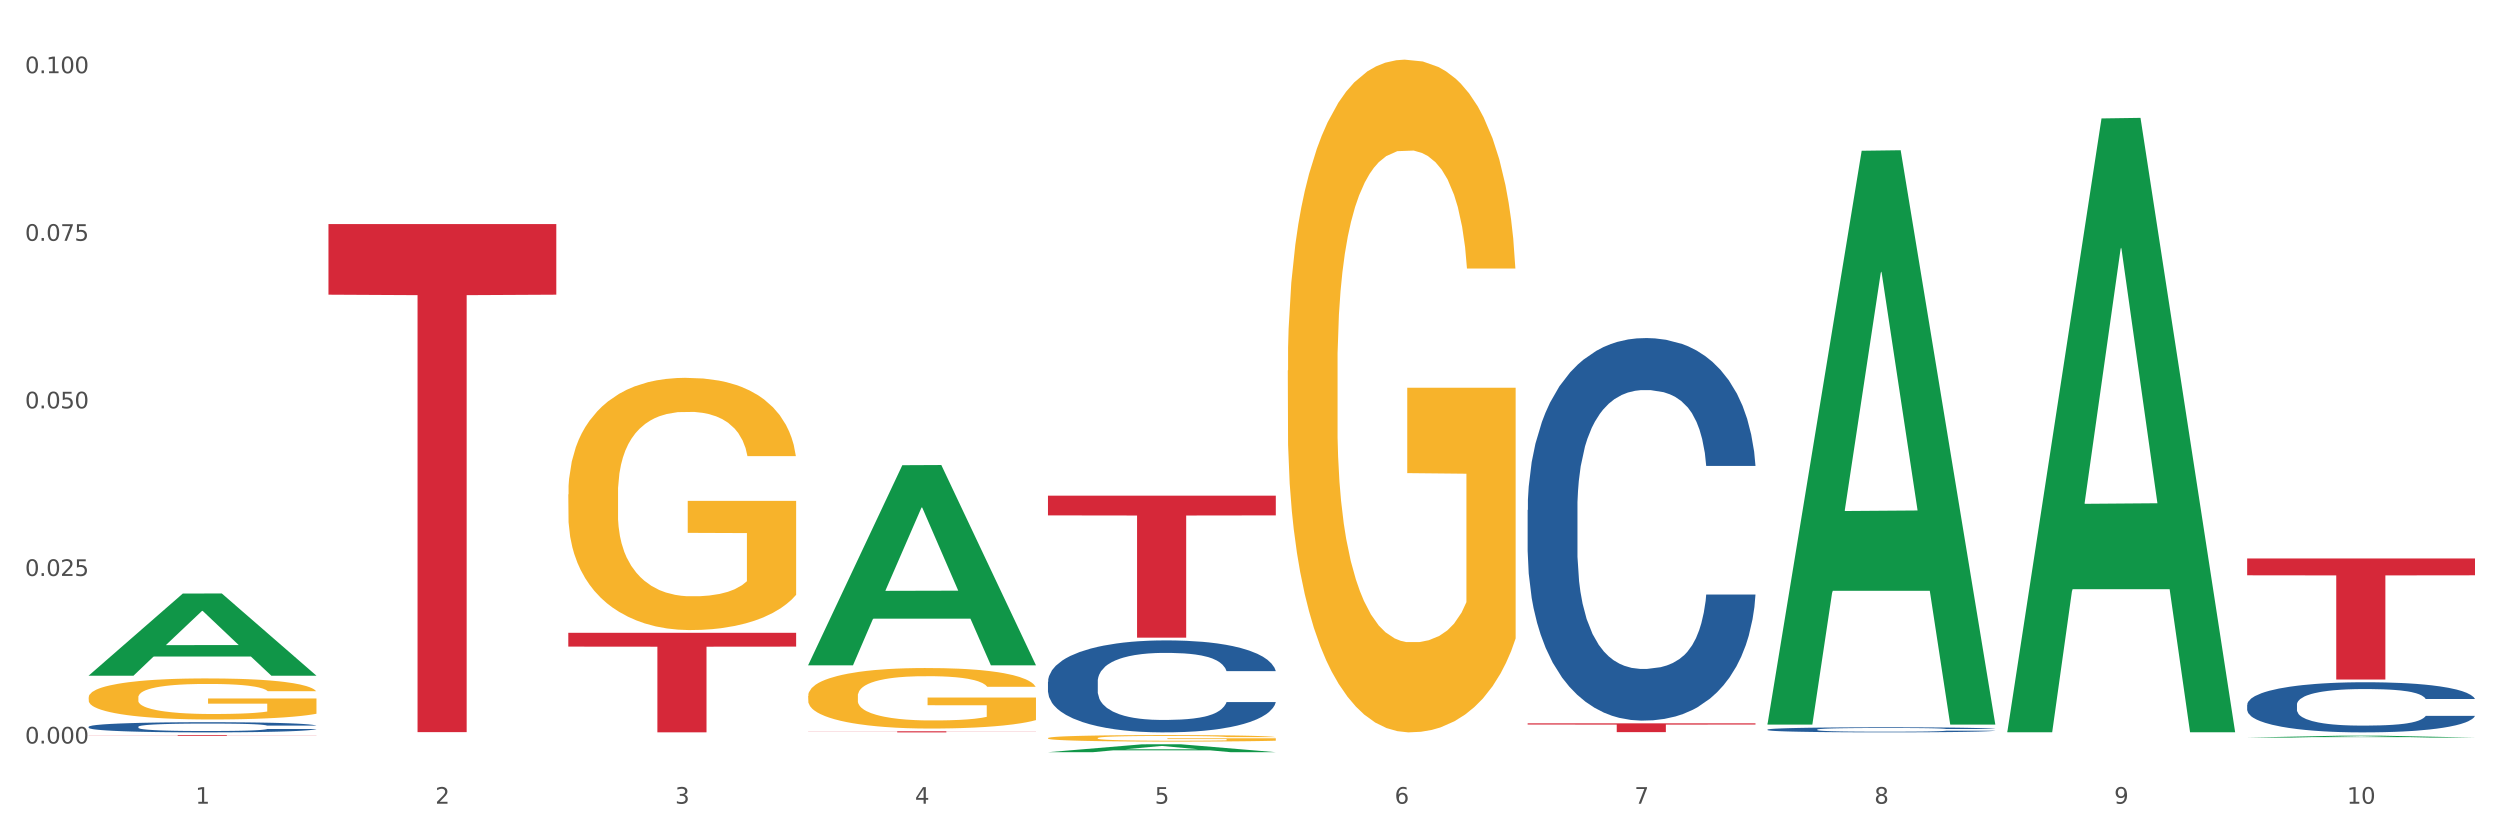 <?xml version="1.0" encoding="utf-8" standalone="no"?>
<!DOCTYPE svg PUBLIC "-//W3C//DTD SVG 1.1//EN"
  "http://www.w3.org/Graphics/SVG/1.1/DTD/svg11.dtd">
<svg xmlns:xlink="http://www.w3.org/1999/xlink" width="1080pt" height="360pt" viewBox="0 0 1080 360" xmlns="http://www.w3.org/2000/svg" version="1.1">
 <rect x="0" y="0" width="1080" height="360" fill="#333333" stroke="none"/>
 <defs>
  <style type="text/css">*{stroke-linejoin: round; stroke-linecap: butt}</style>
 </defs>
 <g id="figure_1">
  <g id="patch_1">
   <path d="M 0 360 
L 1080 360 
L 1080 0 
L 0 0 
z
" style="fill: #ffffff; stroke: #ffffff; stroke-linejoin: miter"/>
  </g>
  <g id="axes_1">
   <g id="matplotlib.axis_1">
    <g id="xtick_1">
     <g id="text_1">
      <!-- 1 -->
      <g style="fill: #4d4d4d" transform="translate(84.444 347.204) scale(0.096 -0.096)">
       <defs>
        <path id="DejaVuSans-31" d="M 794 531 
L 1825 531 
L 1825 4091 
L 703 3866 
L 703 4441 
L 1819 4666 
L 2450 4666 
L 2450 531 
L 3481 531 
L 3481 0 
L 794 0 
L 794 531 
z
" transform="scale(0.016)"/>
       </defs>
       <use xlink:href="#DejaVuSans-31"/>
      </g>
     </g>
    </g>
    <g id="xtick_2">
     <g id="text_2">
      <!-- 2 -->
      <g style="fill: #4d4d4d" transform="translate(188.053 347.204) scale(0.096 -0.096)">
       <defs>
        <path id="DejaVuSans-32" d="M 1228 531 
L 3431 531 
L 3431 0 
L 469 0 
L 469 531 
Q 828 903 1448 1529 
Q 2069 2156 2228 2338 
Q 2531 2678 2651 2914 
Q 2772 3150 2772 3378 
Q 2772 3750 2511 3984 
Q 2250 4219 1831 4219 
Q 1534 4219 1204 4116 
Q 875 4013 500 3803 
L 500 4441 
Q 881 4594 1212 4672 
Q 1544 4750 1819 4750 
Q 2544 4750 2975 4387 
Q 3406 4025 3406 3419 
Q 3406 3131 3298 2873 
Q 3191 2616 2906 2266 
Q 2828 2175 2409 1742 
Q 1991 1309 1228 531 
z
" transform="scale(0.016)"/>
       </defs>
       <use xlink:href="#DejaVuSans-32"/>
      </g>
     </g>
    </g>
    <g id="xtick_3">
     <g id="text_3">
      <!-- 3 -->
      <g style="fill: #4d4d4d" transform="translate(291.663 347.204) scale(0.096 -0.096)">
       <defs>
        <path id="DejaVuSans-33" d="M 2597 2516 
Q 3050 2419 3304 2112 
Q 3559 1806 3559 1356 
Q 3559 666 3084 287 
Q 2609 -91 1734 -91 
Q 1441 -91 1130 -33 
Q 819 25 488 141 
L 488 750 
Q 750 597 1062 519 
Q 1375 441 1716 441 
Q 2309 441 2620 675 
Q 2931 909 2931 1356 
Q 2931 1769 2642 2001 
Q 2353 2234 1838 2234 
L 1294 2234 
L 1294 2753 
L 1863 2753 
Q 2328 2753 2575 2939 
Q 2822 3125 2822 3475 
Q 2822 3834 2567 4026 
Q 2313 4219 1838 4219 
Q 1578 4219 1281 4162 
Q 984 4106 628 3988 
L 628 4550 
Q 988 4650 1302 4700 
Q 1616 4750 1894 4750 
Q 2613 4750 3031 4423 
Q 3450 4097 3450 3541 
Q 3450 3153 3228 2886 
Q 3006 2619 2597 2516 
z
" transform="scale(0.016)"/>
       </defs>
       <use xlink:href="#DejaVuSans-33"/>
      </g>
     </g>
    </g>
    <g id="xtick_4">
     <g id="text_4">
      <!-- 4 -->
      <g style="fill: #4d4d4d" transform="translate(395.273 347.204) scale(0.096 -0.096)">
       <defs>
        <path id="DejaVuSans-34" d="M 2419 4116 
L 825 1625 
L 2419 1625 
L 2419 4116 
z
M 2253 4666 
L 3047 4666 
L 3047 1625 
L 3713 1625 
L 3713 1100 
L 3047 1100 
L 3047 0 
L 2419 0 
L 2419 1100 
L 313 1100 
L 313 1709 
L 2253 4666 
z
" transform="scale(0.016)"/>
       </defs>
       <use xlink:href="#DejaVuSans-34"/>
      </g>
     </g>
    </g>
    <g id="xtick_5">
     <g id="text_5">
      <!-- 5 -->
      <g style="fill: #4d4d4d" transform="translate(498.883 347.204) scale(0.096 -0.096)">
       <defs>
        <path id="DejaVuSans-35" d="M 691 4666 
L 3169 4666 
L 3169 4134 
L 1269 4134 
L 1269 2991 
Q 1406 3038 1543 3061 
Q 1681 3084 1819 3084 
Q 2600 3084 3056 2656 
Q 3513 2228 3513 1497 
Q 3513 744 3044 326 
Q 2575 -91 1722 -91 
Q 1428 -91 1123 -41 
Q 819 9 494 109 
L 494 744 
Q 775 591 1075 516 
Q 1375 441 1709 441 
Q 2250 441 2565 725 
Q 2881 1009 2881 1497 
Q 2881 1984 2565 2268 
Q 2250 2553 1709 2553 
Q 1456 2553 1204 2497 
Q 953 2441 691 2322 
L 691 4666 
z
" transform="scale(0.016)"/>
       </defs>
       <use xlink:href="#DejaVuSans-35"/>
      </g>
     </g>
    </g>
    <g id="xtick_6">
     <g id="text_6">
      <!-- 6 -->
      <g style="fill: #4d4d4d" transform="translate(602.492 347.204) scale(0.096 -0.096)">
       <defs>
        <path id="DejaVuSans-36" d="M 2113 2584 
Q 1688 2584 1439 2293 
Q 1191 2003 1191 1497 
Q 1191 994 1439 701 
Q 1688 409 2113 409 
Q 2538 409 2786 701 
Q 3034 994 3034 1497 
Q 3034 2003 2786 2293 
Q 2538 2584 2113 2584 
z
M 3366 4563 
L 3366 3988 
Q 3128 4100 2886 4159 
Q 2644 4219 2406 4219 
Q 1781 4219 1451 3797 
Q 1122 3375 1075 2522 
Q 1259 2794 1537 2939 
Q 1816 3084 2150 3084 
Q 2853 3084 3261 2657 
Q 3669 2231 3669 1497 
Q 3669 778 3244 343 
Q 2819 -91 2113 -91 
Q 1303 -91 875 529 
Q 447 1150 447 2328 
Q 447 3434 972 4092 
Q 1497 4750 2381 4750 
Q 2619 4750 2861 4703 
Q 3103 4656 3366 4563 
z
" transform="scale(0.016)"/>
       </defs>
       <use xlink:href="#DejaVuSans-36"/>
      </g>
     </g>
    </g>
    <g id="xtick_7">
     <g id="text_7">
      <!-- 7 -->
      <g style="fill: #4d4d4d" transform="translate(706.102 347.204) scale(0.096 -0.096)">
       <defs>
        <path id="DejaVuSans-37" d="M 525 4666 
L 3525 4666 
L 3525 4397 
L 1831 0 
L 1172 0 
L 2766 4134 
L 525 4134 
L 525 4666 
z
" transform="scale(0.016)"/>
       </defs>
       <use xlink:href="#DejaVuSans-37"/>
      </g>
     </g>
    </g>
    <g id="xtick_8">
     <g id="text_8">
      <!-- 8 -->
      <g style="fill: #4d4d4d" transform="translate(809.712 347.204) scale(0.096 -0.096)">
       <defs>
        <path id="DejaVuSans-38" d="M 2034 2216 
Q 1584 2216 1326 1975 
Q 1069 1734 1069 1313 
Q 1069 891 1326 650 
Q 1584 409 2034 409 
Q 2484 409 2743 651 
Q 3003 894 3003 1313 
Q 3003 1734 2745 1975 
Q 2488 2216 2034 2216 
z
M 1403 2484 
Q 997 2584 770 2862 
Q 544 3141 544 3541 
Q 544 4100 942 4425 
Q 1341 4750 2034 4750 
Q 2731 4750 3128 4425 
Q 3525 4100 3525 3541 
Q 3525 3141 3298 2862 
Q 3072 2584 2669 2484 
Q 3125 2378 3379 2068 
Q 3634 1759 3634 1313 
Q 3634 634 3220 271 
Q 2806 -91 2034 -91 
Q 1263 -91 848 271 
Q 434 634 434 1313 
Q 434 1759 690 2068 
Q 947 2378 1403 2484 
z
M 1172 3481 
Q 1172 3119 1398 2916 
Q 1625 2713 2034 2713 
Q 2441 2713 2670 2916 
Q 2900 3119 2900 3481 
Q 2900 3844 2670 4047 
Q 2441 4250 2034 4250 
Q 1625 4250 1398 4047 
Q 1172 3844 1172 3481 
z
" transform="scale(0.016)"/>
       </defs>
       <use xlink:href="#DejaVuSans-38"/>
      </g>
     </g>
    </g>
    <g id="xtick_9">
     <g id="text_9">
      <!-- 9 -->
      <g style="fill: #4d4d4d" transform="translate(913.322 347.204) scale(0.096 -0.096)">
       <defs>
        <path id="DejaVuSans-39" d="M 703 97 
L 703 672 
Q 941 559 1184 500 
Q 1428 441 1663 441 
Q 2288 441 2617 861 
Q 2947 1281 2994 2138 
Q 2813 1869 2534 1725 
Q 2256 1581 1919 1581 
Q 1219 1581 811 2004 
Q 403 2428 403 3163 
Q 403 3881 828 4315 
Q 1253 4750 1959 4750 
Q 2769 4750 3195 4129 
Q 3622 3509 3622 2328 
Q 3622 1225 3098 567 
Q 2575 -91 1691 -91 
Q 1453 -91 1209 -44 
Q 966 3 703 97 
z
M 1959 2075 
Q 2384 2075 2632 2365 
Q 2881 2656 2881 3163 
Q 2881 3666 2632 3958 
Q 2384 4250 1959 4250 
Q 1534 4250 1286 3958 
Q 1038 3666 1038 3163 
Q 1038 2656 1286 2365 
Q 1534 2075 1959 2075 
z
" transform="scale(0.016)"/>
       </defs>
       <use xlink:href="#DejaVuSans-39"/>
      </g>
     </g>
    </g>
    <g id="xtick_10">
     <g id="text_10">
      <!-- 10 -->
      <g style="fill: #4d4d4d" transform="translate(1013.877 347.204) scale(0.096 -0.096)">
       <defs>
        <path id="DejaVuSans-30" d="M 2034 4250 
Q 1547 4250 1301 3770 
Q 1056 3291 1056 2328 
Q 1056 1369 1301 889 
Q 1547 409 2034 409 
Q 2525 409 2770 889 
Q 3016 1369 3016 2328 
Q 3016 3291 2770 3770 
Q 2525 4250 2034 4250 
z
M 2034 4750 
Q 2819 4750 3233 4129 
Q 3647 3509 3647 2328 
Q 3647 1150 3233 529 
Q 2819 -91 2034 -91 
Q 1250 -91 836 529 
Q 422 1150 422 2328 
Q 422 3509 836 4129 
Q 1250 4750 2034 4750 
z
" transform="scale(0.016)"/>
       </defs>
       <use xlink:href="#DejaVuSans-31"/>
       <use xlink:href="#DejaVuSans-30" transform="translate(63.623 0)"/>
      </g>
     </g>
    </g>
    <g id="xtick_11"/>
    <g id="xtick_12"/>
    <g id="xtick_13"/>
    <g id="xtick_14"/>
    <g id="xtick_15"/>
    <g id="xtick_16"/>
    <g id="xtick_17"/>
    <g id="xtick_18"/>
    <g id="xtick_19"/>
   </g>
   <g id="matplotlib.axis_2">
    <g id="ytick_1">
     <g id="text_11">
      <!-- 0.000 -->
      <g style="fill: #4d4d4d" transform="translate(10.8 321.206) scale(0.096 -0.096)">
       <defs>
        <path id="DejaVuSans-2e" d="M 684 794 
L 1344 794 
L 1344 0 
L 684 0 
L 684 794 
z
" transform="scale(0.016)"/>
       </defs>
       <use xlink:href="#DejaVuSans-30"/>
       <use xlink:href="#DejaVuSans-2e" transform="translate(63.623 0)"/>
       <use xlink:href="#DejaVuSans-30" transform="translate(95.41 0)"/>
       <use xlink:href="#DejaVuSans-30" transform="translate(159.033 0)"/>
       <use xlink:href="#DejaVuSans-30" transform="translate(222.656 0)"/>
      </g>
     </g>
    </g>
    <g id="ytick_2">
     <g id="text_12">
      <!-- 0.025 -->
      <g style="fill: #4d4d4d" transform="translate(10.8 248.812) scale(0.096 -0.096)">
       <use xlink:href="#DejaVuSans-30"/>
       <use xlink:href="#DejaVuSans-2e" transform="translate(63.623 0)"/>
       <use xlink:href="#DejaVuSans-30" transform="translate(95.41 0)"/>
       <use xlink:href="#DejaVuSans-32" transform="translate(159.033 0)"/>
       <use xlink:href="#DejaVuSans-35" transform="translate(222.656 0)"/>
      </g>
     </g>
    </g>
    <g id="ytick_3">
     <g id="text_13">
      <!-- 0.050 -->
      <g style="fill: #4d4d4d" transform="translate(10.8 176.419) scale(0.096 -0.096)">
       <use xlink:href="#DejaVuSans-30"/>
       <use xlink:href="#DejaVuSans-2e" transform="translate(63.623 0)"/>
       <use xlink:href="#DejaVuSans-30" transform="translate(95.41 0)"/>
       <use xlink:href="#DejaVuSans-35" transform="translate(159.033 0)"/>
       <use xlink:href="#DejaVuSans-30" transform="translate(222.656 0)"/>
      </g>
     </g>
    </g>
    <g id="ytick_4">
     <g id="text_14">
      <!-- 0.075 -->
      <g style="fill: #4d4d4d" transform="translate(10.8 104.026) scale(0.096 -0.096)">
       <use xlink:href="#DejaVuSans-30"/>
       <use xlink:href="#DejaVuSans-2e" transform="translate(63.623 0)"/>
       <use xlink:href="#DejaVuSans-30" transform="translate(95.41 0)"/>
       <use xlink:href="#DejaVuSans-37" transform="translate(159.033 0)"/>
       <use xlink:href="#DejaVuSans-35" transform="translate(222.656 0)"/>
      </g>
     </g>
    </g>
    <g id="ytick_5">
     <g id="text_15">
      <!-- 0.100 -->
      <g style="fill: #4d4d4d" transform="translate(10.8 31.632) scale(0.096 -0.096)">
       <use xlink:href="#DejaVuSans-30"/>
       <use xlink:href="#DejaVuSans-2e" transform="translate(63.623 0)"/>
       <use xlink:href="#DejaVuSans-31" transform="translate(95.41 0)"/>
       <use xlink:href="#DejaVuSans-30" transform="translate(159.033 0)"/>
       <use xlink:href="#DejaVuSans-30" transform="translate(222.656 0)"/>
      </g>
     </g>
    </g>
    <g id="ytick_6"/>
    <g id="ytick_7"/>
    <g id="ytick_8"/>
    <g id="ytick_9"/>
   </g>
   <g id="PolyCollection_1">
    <path d="M 38.283 291.842 
L 38.384 291.808 
L 78.974 256.41 
L 95.818 256.376 
L 136.712 291.908 
L 117.229 291.908 
L 108.401 283.634 
L 66.493 283.634 
L 66.188 283.768 
L 57.664 291.908 
L 38.283 291.908 
L 38.283 291.842 
L 71.769 278.696 
L 103.125 278.663 
L 87.599 263.95 
L 87.396 263.883 
L 87.193 263.983 
L 71.668 278.663 
L 71.769 278.696 
L 38.283 291.842 
z
" clip-path="url(#pede697aa1a)" style="fill: #109648"/>
    <path d="M 970.771 241.258 
L 1069.2 241.258 
L 1069.2 248.526 
L 1030.481 248.575 
L 1030.481 293.56 
L 1009.256 293.56 
L 1009.256 248.575 
L 970.771 248.526 
L 970.771 241.307 
L 970.771 241.258 
z
" clip-path="url(#pede697aa1a)" style="fill: #d62839"/>
    <path d="M 659.941 312.484 
L 758.371 312.484 
L 758.371 313.011 
L 719.652 313.015 
L 719.652 316.277 
L 698.427 316.277 
L 698.427 313.015 
L 659.941 313.011 
L 659.941 312.488 
L 659.941 312.484 
z
" clip-path="url(#pede697aa1a)" style="fill: #d62839"/>
    <path d="M 452.722 214.118 
L 551.151 214.118 
L 551.151 222.646 
L 512.433 222.703 
L 512.433 275.48 
L 491.207 275.48 
L 491.207 222.703 
L 452.722 222.646 
L 452.722 214.176 
L 452.722 214.118 
z
" clip-path="url(#pede697aa1a)" style="fill: #d62839"/>
    <path d="M 349.112 315.902 
L 447.542 315.902 
L 447.542 315.97 
L 408.823 315.971 
L 408.823 316.391 
L 387.598 316.391 
L 387.598 315.971 
L 349.112 315.97 
L 349.112 315.903 
L 349.112 315.902 
z
" clip-path="url(#pede697aa1a)" style="fill: #d62839"/>
    <path d="M 245.502 273.362 
L 343.932 273.362 
L 343.932 279.338 
L 305.213 279.378 
L 305.213 316.365 
L 283.988 316.365 
L 283.988 279.378 
L 245.502 279.338 
L 245.502 273.402 
L 245.502 273.362 
z
" clip-path="url(#pede697aa1a)" style="fill: #d62839"/>
    <path d="M 38.283 313.966 
L 38.399 313.962 
L 38.399 313.849 
L 38.748 313.696 
L 40.028 313.415 
L 41.657 313.202 
L 44.449 312.952 
L 45.962 312.848 
L 47.94 312.731 
L 52.012 312.542 
L 56.666 312.381 
L 59.923 312.293 
L 62.367 312.236 
L 67.835 312.136 
L 70.976 312.092 
L 74.234 312.055 
L 77.026 312.031 
L 81.68 312.003 
L 85.403 311.991 
L 89.708 311.987 
L 93.315 311.991 
L 98.085 312.007 
L 105.066 312.055 
L 107.742 312.084 
L 111.349 312.132 
L 115.072 312.196 
L 118.097 312.26 
L 121.587 312.353 
L 125.194 312.474 
L 128.684 312.627 
L 131.128 312.767 
L 133.106 312.916 
L 134.851 313.097 
L 136.131 313.294 
L 136.712 313.459 
L 115.421 313.459 
L 114.839 313.31 
L 113.676 313.149 
L 112.512 313.041 
L 111.232 312.952 
L 109.254 312.852 
L 107.509 312.787 
L 104.601 312.711 
L 101.925 312.663 
L 99.714 312.635 
L 97.038 312.61 
L 91.337 312.586 
L 87.265 312.586 
L 84.705 312.594 
L 81.564 312.614 
L 78.888 312.643 
L 75.747 312.691 
L 73.303 312.743 
L 70.86 312.812 
L 69.464 312.86 
L 67.37 312.948 
L 65.974 313.021 
L 64.112 313.145 
L 63.065 313.234 
L 61.203 313.463 
L 60.389 313.632 
L 60.04 313.749 
L 59.807 313.877 
L 59.807 314.505 
L 60.505 314.786 
L 61.087 314.907 
L 62.018 315.044 
L 63.763 315.221 
L 66.323 315.394 
L 68.999 315.518 
L 71.209 315.595 
L 73.303 315.651 
L 75.398 315.695 
L 77.957 315.736 
L 80.051 315.76 
L 83.193 315.784 
L 86.916 315.796 
L 89.825 315.796 
L 95.758 315.776 
L 98.434 315.756 
L 100.994 315.728 
L 103.786 315.683 
L 105.997 315.635 
L 107.277 315.599 
L 109.371 315.522 
L 111 315.442 
L 112.396 315.35 
L 113.327 315.269 
L 114.374 315.148 
L 115.188 315.012 
L 115.421 314.939 
L 136.712 314.939 
L 136.247 315.084 
L 135.432 315.225 
L 133.804 315.414 
L 132.524 315.522 
L 130.546 315.655 
L 128.452 315.768 
L 125.543 315.893 
L 122.867 315.985 
L 120.075 316.065 
L 117.05 316.138 
L 111.581 316.238 
L 109.603 316.267 
L 105.415 316.315 
L 102.157 316.343 
L 97.387 316.371 
L 92.501 316.387 
L 87.381 316.391 
L 82.844 316.383 
L 77.841 316.359 
L 74.7 316.335 
L 71.209 316.299 
L 67.137 316.242 
L 63.298 316.174 
L 59.691 316.094 
L 56.317 316.001 
L 53.175 315.897 
L 49.103 315.724 
L 46.078 315.555 
L 43.868 315.398 
L 42.355 315.265 
L 40.843 315.096 
L 40.028 314.979 
L 38.748 314.698 
L 38.283 314.437 
L 38.283 313.966 
z
" clip-path="url(#pede697aa1a)" style="fill: #255c99"/>
    <path d="M 452.722 294.505 
L 452.838 294.468 
L 452.838 293.452 
L 453.187 292.073 
L 454.467 289.532 
L 456.096 287.609 
L 458.888 285.358 
L 460.401 284.414 
L 462.379 283.362 
L 466.451 281.656 
L 471.105 280.204 
L 474.362 279.406 
L 476.806 278.897 
L 482.274 277.99 
L 485.415 277.591 
L 488.673 277.264 
L 491.465 277.046 
L 496.119 276.792 
L 499.842 276.683 
L 504.147 276.647 
L 507.754 276.683 
L 512.524 276.829 
L 519.505 277.264 
L 522.181 277.518 
L 525.788 277.954 
L 529.511 278.535 
L 532.536 279.115 
L 536.026 279.95 
L 539.633 281.039 
L 543.123 282.418 
L 545.567 283.689 
L 547.545 285.032 
L 549.29 286.665 
L 550.57 288.443 
L 551.151 289.931 
L 529.86 289.931 
L 529.278 288.589 
L 528.115 287.137 
L 526.951 286.157 
L 525.671 285.358 
L 523.693 284.451 
L 521.948 283.87 
L 519.04 283.18 
L 516.364 282.745 
L 514.153 282.491 
L 511.477 282.273 
L 505.776 282.055 
L 501.704 282.055 
L 499.144 282.128 
L 496.003 282.309 
L 493.327 282.563 
L 490.186 282.999 
L 487.742 283.471 
L 485.299 284.088 
L 483.903 284.523 
L 481.809 285.322 
L 480.412 285.975 
L 478.551 287.1 
L 477.504 287.899 
L 475.642 289.968 
L 474.828 291.492 
L 474.479 292.545 
L 474.246 293.706 
L 474.246 299.368 
L 474.944 301.909 
L 475.526 302.998 
L 476.457 304.232 
L 478.202 305.829 
L 480.762 307.39 
L 483.438 308.515 
L 485.648 309.205 
L 487.742 309.713 
L 489.837 310.112 
L 492.396 310.475 
L 494.49 310.693 
L 497.632 310.911 
L 501.355 311.019 
L 504.264 311.019 
L 510.197 310.838 
L 512.873 310.657 
L 515.433 310.402 
L 518.225 310.003 
L 520.436 309.568 
L 521.716 309.241 
L 523.81 308.551 
L 525.439 307.825 
L 526.835 306.991 
L 527.766 306.265 
L 528.813 305.176 
L 529.627 303.942 
L 529.86 303.288 
L 551.151 303.288 
L 550.686 304.595 
L 549.871 305.865 
L 548.243 307.571 
L 546.963 308.551 
L 544.985 309.749 
L 542.891 310.765 
L 539.982 311.891 
L 537.306 312.725 
L 534.514 313.451 
L 531.489 314.105 
L 526.02 315.012 
L 524.042 315.266 
L 519.854 315.702 
L 516.596 315.956 
L 511.826 316.21 
L 506.94 316.355 
L 501.82 316.391 
L 497.283 316.319 
L 492.28 316.101 
L 489.138 315.883 
L 485.648 315.556 
L 481.576 315.048 
L 477.737 314.431 
L 474.13 313.705 
L 470.756 312.871 
L 467.614 311.927 
L 463.542 310.366 
L 460.517 308.842 
L 458.307 307.426 
L 456.794 306.228 
L 455.282 304.704 
L 454.467 303.651 
L 453.187 301.111 
L 452.722 298.751 
L 452.722 294.505 
z
" clip-path="url(#pede697aa1a)" style="fill: #255c99"/>
    <path d="M 659.941 220.298 
L 660.058 220.147 
L 660.058 215.921 
L 660.407 210.185 
L 661.687 199.619 
L 663.316 191.619 
L 666.108 182.26 
L 667.62 178.336 
L 669.598 173.958 
L 673.67 166.864 
L 678.324 160.826 
L 681.582 157.505 
L 684.025 155.392 
L 689.494 151.619 
L 692.635 149.958 
L 695.893 148.6 
L 698.685 147.694 
L 703.339 146.638 
L 707.062 146.185 
L 711.367 146.034 
L 714.973 146.185 
L 719.744 146.788 
L 726.724 148.6 
L 729.4 149.656 
L 733.007 151.468 
L 736.73 153.883 
L 739.755 156.298 
L 743.246 159.77 
L 746.852 164.298 
L 750.343 170.034 
L 752.786 175.317 
L 754.764 180.902 
L 756.509 187.694 
L 757.789 195.09 
L 758.371 201.279 
L 737.079 201.279 
L 736.498 195.694 
L 735.334 189.656 
L 734.171 185.581 
L 732.891 182.26 
L 730.913 178.487 
L 729.168 176.072 
L 726.259 173.204 
L 723.583 171.392 
L 721.373 170.336 
L 718.697 169.43 
L 712.996 168.524 
L 708.923 168.524 
L 706.364 168.826 
L 703.222 169.581 
L 700.546 170.638 
L 697.405 172.449 
L 694.962 174.411 
L 692.519 176.977 
L 691.122 178.789 
L 689.028 182.109 
L 687.632 184.826 
L 685.77 189.506 
L 684.723 192.826 
L 682.862 201.43 
L 682.047 207.77 
L 681.698 212.147 
L 681.466 216.977 
L 681.466 240.524 
L 682.164 251.091 
L 682.745 255.619 
L 683.676 260.751 
L 685.421 267.392 
L 687.981 273.883 
L 690.657 278.562 
L 692.868 281.43 
L 694.962 283.543 
L 697.056 285.204 
L 699.616 286.713 
L 701.71 287.619 
L 704.851 288.525 
L 708.574 288.977 
L 711.483 288.977 
L 717.417 288.223 
L 720.093 287.468 
L 722.652 286.411 
L 725.445 284.751 
L 727.655 282.94 
L 728.935 281.581 
L 731.029 278.713 
L 732.658 275.694 
L 734.054 272.223 
L 734.985 269.204 
L 736.032 264.675 
L 736.847 259.543 
L 737.079 256.826 
L 758.371 256.826 
L 757.905 262.26 
L 757.091 267.543 
L 755.462 274.638 
L 754.182 278.713 
L 752.204 283.694 
L 750.11 287.921 
L 747.201 292.6 
L 744.526 296.072 
L 741.733 299.091 
L 738.708 301.808 
L 733.24 305.581 
L 731.262 306.638 
L 727.074 308.449 
L 723.816 309.506 
L 719.046 310.562 
L 714.159 311.166 
L 709.04 311.317 
L 704.502 311.015 
L 699.499 310.109 
L 696.358 309.204 
L 692.868 307.845 
L 688.795 305.732 
L 684.956 303.166 
L 681.349 300.147 
L 677.975 296.676 
L 674.834 292.751 
L 670.762 286.26 
L 667.737 279.921 
L 665.526 274.034 
L 664.014 269.053 
L 662.501 262.713 
L 661.687 258.336 
L 660.407 247.77 
L 659.941 237.958 
L 659.941 220.298 
z
" clip-path="url(#pede697aa1a)" style="fill: #255c99"/>
    <path d="M 763.551 315.172 
L 763.668 315.17 
L 763.668 315.114 
L 764.017 315.038 
L 765.296 314.897 
L 766.925 314.791 
L 769.718 314.667 
L 771.23 314.615 
L 773.208 314.557 
L 777.28 314.463 
L 781.934 314.382 
L 785.192 314.338 
L 787.635 314.31 
L 793.103 314.26 
L 796.245 314.238 
L 799.502 314.22 
L 802.295 314.208 
L 806.949 314.194 
L 810.672 314.188 
L 814.976 314.186 
L 818.583 314.188 
L 823.353 314.196 
L 830.334 314.22 
L 833.01 314.234 
L 836.617 314.258 
L 840.34 314.29 
L 843.365 314.322 
L 846.855 314.368 
L 850.462 314.429 
L 853.953 314.505 
L 856.396 314.575 
L 858.374 314.649 
L 860.119 314.739 
L 861.399 314.837 
L 861.981 314.92 
L 840.689 314.92 
L 840.107 314.845 
L 838.944 314.765 
L 837.78 314.711 
L 836.501 314.667 
L 834.523 314.617 
L 832.777 314.585 
L 829.869 314.547 
L 827.193 314.523 
L 824.982 314.509 
L 822.306 314.497 
L 816.605 314.485 
L 812.533 314.485 
L 809.974 314.489 
L 806.832 314.499 
L 804.156 314.513 
L 801.015 314.537 
L 798.572 314.563 
L 796.128 314.597 
L 794.732 314.621 
L 792.638 314.665 
L 791.242 314.701 
L 789.38 314.763 
L 788.333 314.807 
L 786.472 314.922 
L 785.657 315.006 
L 785.308 315.064 
L 785.075 315.128 
L 785.075 315.441 
L 785.773 315.581 
L 786.355 315.641 
L 787.286 315.709 
L 789.031 315.797 
L 791.591 315.884 
L 794.267 315.946 
L 796.477 315.984 
L 798.572 316.012 
L 800.666 316.034 
L 803.225 316.054 
L 805.32 316.066 
L 808.461 316.078 
L 812.184 316.084 
L 815.093 316.084 
L 821.026 316.074 
L 823.702 316.064 
L 826.262 316.05 
L 829.054 316.028 
L 831.265 316.004 
L 832.545 315.986 
L 834.639 315.948 
L 836.268 315.908 
L 837.664 315.861 
L 838.595 315.821 
L 839.642 315.761 
L 840.456 315.693 
L 840.689 315.657 
L 861.981 315.657 
L 861.515 315.729 
L 860.701 315.799 
L 859.072 315.894 
L 857.792 315.948 
L 855.814 316.014 
L 853.72 316.07 
L 850.811 316.132 
L 848.135 316.178 
L 845.343 316.218 
L 842.318 316.254 
L 836.85 316.304 
L 834.872 316.318 
L 830.683 316.342 
L 827.426 316.356 
L 822.655 316.371 
L 817.769 316.379 
L 812.65 316.381 
L 808.112 316.377 
L 803.109 316.364 
L 799.968 316.352 
L 796.477 316.334 
L 792.405 316.306 
L 788.566 316.272 
L 784.959 316.232 
L 781.585 316.186 
L 778.444 316.134 
L 774.371 316.048 
L 771.346 315.964 
L 769.136 315.886 
L 767.623 315.819 
L 766.111 315.735 
L 765.296 315.677 
L 764.017 315.537 
L 763.551 315.407 
L 763.551 315.172 
z
" clip-path="url(#pede697aa1a)" style="fill: #255c99"/>
    <path d="M 970.771 304.461 
L 970.887 304.441 
L 970.887 303.887 
L 971.236 303.136 
L 972.516 301.751 
L 974.145 300.702 
L 976.937 299.475 
L 978.45 298.961 
L 980.428 298.387 
L 984.5 297.457 
L 989.154 296.666 
L 992.411 296.231 
L 994.854 295.954 
L 1000.323 295.459 
L 1003.464 295.242 
L 1006.722 295.064 
L 1009.514 294.945 
L 1014.168 294.806 
L 1017.891 294.747 
L 1022.196 294.727 
L 1025.803 294.747 
L 1030.573 294.826 
L 1037.554 295.064 
L 1040.23 295.202 
L 1043.836 295.439 
L 1047.56 295.756 
L 1050.585 296.073 
L 1054.075 296.528 
L 1057.682 297.121 
L 1061.172 297.873 
L 1063.615 298.565 
L 1065.593 299.297 
L 1067.338 300.188 
L 1068.618 301.157 
L 1069.2 301.968 
L 1047.909 301.968 
L 1047.327 301.236 
L 1046.163 300.445 
L 1045 299.911 
L 1043.72 299.475 
L 1041.742 298.981 
L 1039.997 298.664 
L 1037.088 298.288 
L 1034.412 298.051 
L 1032.202 297.912 
L 1029.526 297.794 
L 1023.825 297.675 
L 1019.753 297.675 
L 1017.193 297.715 
L 1014.052 297.814 
L 1011.376 297.952 
L 1008.234 298.189 
L 1005.791 298.447 
L 1003.348 298.783 
L 1001.952 299.02 
L 999.857 299.456 
L 998.461 299.812 
L 996.6 300.425 
L 995.553 300.86 
L 993.691 301.988 
L 992.877 302.819 
L 992.528 303.393 
L 992.295 304.026 
L 992.295 307.112 
L 992.993 308.497 
L 993.575 309.091 
L 994.505 309.763 
L 996.251 310.634 
L 998.81 311.485 
L 1001.486 312.098 
L 1003.697 312.474 
L 1005.791 312.751 
L 1007.885 312.969 
L 1010.445 313.166 
L 1012.539 313.285 
L 1015.681 313.404 
L 1019.404 313.463 
L 1022.312 313.463 
L 1028.246 313.364 
L 1030.922 313.265 
L 1033.482 313.127 
L 1036.274 312.909 
L 1038.484 312.672 
L 1039.764 312.494 
L 1041.859 312.118 
L 1043.487 311.722 
L 1044.884 311.267 
L 1045.814 310.871 
L 1046.861 310.278 
L 1047.676 309.605 
L 1047.909 309.249 
L 1069.2 309.249 
L 1068.735 309.961 
L 1067.92 310.654 
L 1066.291 311.584 
L 1065.012 312.118 
L 1063.034 312.771 
L 1060.939 313.325 
L 1058.031 313.938 
L 1055.355 314.393 
L 1052.562 314.789 
L 1049.537 315.145 
L 1044.069 315.639 
L 1042.091 315.778 
L 1037.903 316.015 
L 1034.645 316.154 
L 1029.875 316.292 
L 1024.988 316.372 
L 1019.869 316.391 
L 1015.332 316.352 
L 1010.329 316.233 
L 1007.187 316.114 
L 1003.697 315.936 
L 999.625 315.659 
L 995.785 315.323 
L 992.179 314.927 
L 988.804 314.472 
L 985.663 313.958 
L 981.591 313.107 
L 978.566 312.276 
L 976.355 311.504 
L 974.843 310.852 
L 973.33 310.021 
L 972.516 309.447 
L 971.236 308.062 
L 970.771 306.776 
L 970.771 304.461 
z
" clip-path="url(#pede697aa1a)" style="fill: #255c99"/>
    <path d="M 141.893 96.801 
L 240.322 96.801 
L 240.322 127.303 
L 201.603 127.509 
L 201.603 316.291 
L 180.378 316.291 
L 180.378 127.509 
L 141.893 127.303 
L 141.893 97.007 
L 141.893 96.801 
z
" clip-path="url(#pede697aa1a)" style="fill: #d62839"/>
    <path d="M 38.283 317.558 
L 136.712 317.558 
L 136.712 317.606 
L 97.994 317.606 
L 97.994 317.901 
L 76.768 317.901 
L 76.768 317.606 
L 38.283 317.606 
L 38.283 317.559 
L 38.283 317.558 
z
" clip-path="url(#pede697aa1a)" style="fill: #d62839"/>
    <path d="M 38.283 301.275 
L 38.399 301.259 
L 38.399 300.676 
L 38.632 300.173 
L 39.794 298.958 
L 41.537 297.953 
L 42.815 297.418 
L 44.093 296.981 
L 45.604 296.543 
L 47.464 296.09 
L 50.834 295.425 
L 52.925 295.085 
L 55.482 294.728 
L 60.13 294.21 
L 63.5 293.918 
L 66.987 293.675 
L 72.681 293.383 
L 76.4 293.254 
L 80.351 293.156 
L 85.115 293.092 
L 88.718 293.075 
L 96.62 293.124 
L 103.36 293.27 
L 106.614 293.383 
L 110.798 293.578 
L 113.006 293.707 
L 116.608 293.967 
L 120.327 294.307 
L 122.883 294.599 
L 126.718 295.15 
L 129.623 295.701 
L 132.296 296.381 
L 133.691 296.851 
L 134.737 297.289 
L 135.666 297.791 
L 136.596 298.585 
L 115.678 298.585 
L 114.865 298.018 
L 113.587 297.483 
L 111.727 296.965 
L 110.1 296.641 
L 107.311 296.235 
L 104.755 295.976 
L 102.082 295.782 
L 98.828 295.62 
L 96.271 295.539 
L 92.669 295.474 
L 85.58 295.49 
L 80.816 295.62 
L 77.562 295.782 
L 75.47 295.928 
L 73.611 296.09 
L 71.519 296.316 
L 69.078 296.657 
L 67.335 296.965 
L 65.592 297.354 
L 64.198 297.742 
L 62.919 298.196 
L 61.873 298.682 
L 61.06 299.185 
L 60.363 299.8 
L 59.782 300.821 
L 59.782 303.041 
L 60.014 303.544 
L 60.595 304.208 
L 61.292 304.711 
L 62.455 305.31 
L 63.5 305.715 
L 65.476 306.299 
L 67.684 306.785 
L 69.427 307.093 
L 71.17 307.352 
L 74.192 307.708 
L 77.562 308 
L 80.467 308.178 
L 84.418 308.34 
L 87.091 308.405 
L 89.415 308.438 
L 95.109 308.438 
L 99.177 308.389 
L 103.709 308.276 
L 107.195 308.13 
L 110.1 307.952 
L 113.354 307.66 
L 115.446 307.384 
L 115.446 303.998 
L 89.88 303.981 
L 89.88 301.729 
L 136.712 301.729 
L 136.712 308.34 
L 134.737 308.681 
L 132.529 308.989 
L 130.205 309.264 
L 126.718 309.604 
L 122.535 309.929 
L 118.816 310.155 
L 114.865 310.35 
L 110.217 310.528 
L 104.174 310.69 
L 100.455 310.755 
L 95.807 310.804 
L 90.345 310.82 
L 85.58 310.787 
L 80.932 310.706 
L 76.051 310.561 
L 71.286 310.35 
L 67.684 310.139 
L 64.081 309.88 
L 60.247 309.54 
L 57.225 309.216 
L 54.901 308.924 
L 52.344 308.551 
L 49.555 308.065 
L 47.464 307.627 
L 45.604 307.174 
L 43.629 306.59 
L 42.234 306.088 
L 40.84 305.456 
L 40.026 304.986 
L 39.096 304.257 
L 38.399 303.236 
L 38.283 301.275 
z
" clip-path="url(#pede697aa1a)" style="fill: #f7b32b"/>
    <path d="M 245.502 213.575 
L 245.619 213.476 
L 245.619 209.893 
L 245.851 206.808 
L 247.013 199.343 
L 248.756 193.173 
L 250.035 189.889 
L 251.313 187.201 
L 252.824 184.514 
L 254.683 181.728 
L 258.053 177.647 
L 260.145 175.557 
L 262.701 173.368 
L 267.35 170.183 
L 270.72 168.391 
L 274.206 166.899 
L 279.9 165.107 
L 283.619 164.311 
L 287.57 163.714 
L 292.335 163.316 
L 295.937 163.216 
L 303.84 163.515 
L 310.58 164.41 
L 313.834 165.107 
L 318.017 166.301 
L 320.225 167.098 
L 323.828 168.69 
L 327.546 170.78 
L 330.103 172.571 
L 333.938 175.955 
L 336.843 179.339 
L 339.516 183.519 
L 340.91 186.405 
L 341.956 189.092 
L 342.886 192.178 
L 343.816 197.054 
L 322.898 197.054 
L 322.084 193.571 
L 320.806 190.287 
L 318.947 187.102 
L 317.32 185.111 
L 314.531 182.623 
L 311.974 181.031 
L 309.301 179.837 
L 306.048 178.841 
L 303.491 178.344 
L 299.888 177.946 
L 292.8 178.045 
L 288.035 178.841 
L 284.781 179.837 
L 282.689 180.732 
L 280.83 181.728 
L 278.738 183.121 
L 276.298 185.211 
L 274.555 187.102 
L 272.812 189.49 
L 271.417 191.879 
L 270.139 194.666 
L 269.093 197.651 
L 268.28 200.737 
L 267.582 204.519 
L 267.001 210.789 
L 267.001 224.423 
L 267.234 227.509 
L 267.815 231.589 
L 268.512 234.674 
L 269.674 238.357 
L 270.72 240.845 
L 272.695 244.428 
L 274.903 247.413 
L 276.647 249.304 
L 278.39 250.897 
L 281.411 253.086 
L 284.781 254.878 
L 287.686 255.972 
L 291.638 256.968 
L 294.31 257.366 
L 296.635 257.565 
L 302.329 257.565 
L 306.396 257.266 
L 310.928 256.57 
L 314.415 255.674 
L 317.32 254.579 
L 320.574 252.788 
L 322.665 251.096 
L 322.665 230.295 
L 297.099 230.196 
L 297.099 216.362 
L 343.932 216.362 
L 343.932 256.968 
L 341.956 259.058 
L 339.748 260.949 
L 337.424 262.64 
L 333.938 264.73 
L 329.754 266.721 
L 326.036 268.114 
L 322.084 269.309 
L 317.436 270.403 
L 311.393 271.399 
L 307.674 271.797 
L 303.026 272.095 
L 297.564 272.195 
L 292.8 271.996 
L 288.151 271.498 
L 283.271 270.602 
L 278.506 269.309 
L 274.903 268.015 
L 271.301 266.422 
L 267.466 264.332 
L 264.445 262.342 
L 262.12 260.55 
L 259.564 258.261 
L 256.775 255.276 
L 254.683 252.589 
L 252.824 249.802 
L 250.848 246.219 
L 249.454 243.134 
L 248.059 239.252 
L 247.246 236.366 
L 246.316 231.888 
L 245.619 225.618 
L 245.502 213.575 
z
" clip-path="url(#pede697aa1a)" style="fill: #f7b32b"/>
    <path d="M 349.112 287.257 
L 349.214 287.176 
L 389.803 200.968 
L 406.648 200.887 
L 447.542 287.419 
L 428.059 287.419 
L 419.23 267.269 
L 377.322 267.269 
L 377.017 267.594 
L 368.494 287.419 
L 349.112 287.419 
L 349.112 287.257 
L 382.598 255.244 
L 413.954 255.163 
L 398.428 219.331 
L 398.225 219.168 
L 398.022 219.412 
L 382.497 255.163 
L 382.598 255.244 
L 349.112 287.257 
z
" clip-path="url(#pede697aa1a)" style="fill: #109648"/>
    <path d="M 452.722 324.943 
L 452.823 324.94 
L 493.413 321.538 
L 510.257 321.535 
L 551.151 324.95 
L 531.668 324.95 
L 522.84 324.154 
L 480.932 324.154 
L 480.627 324.167 
L 472.103 324.95 
L 452.722 324.95 
L 452.722 324.943 
L 486.208 323.68 
L 517.564 323.677 
L 502.038 322.263 
L 501.835 322.256 
L 501.632 322.266 
L 486.107 323.677 
L 486.208 323.68 
L 452.722 324.943 
z
" clip-path="url(#pede697aa1a)" style="fill: #109648"/>
    <path d="M 763.551 312.553 
L 763.653 312.32 
L 804.242 65.129 
L 821.087 64.896 
L 861.981 313.019 
L 842.498 313.019 
L 833.669 255.24 
L 791.761 255.24 
L 791.456 256.172 
L 782.933 313.019 
L 763.551 313.019 
L 763.551 312.553 
L 797.037 220.759 
L 828.393 220.526 
L 812.867 117.782 
L 812.664 117.316 
L 812.461 118.015 
L 796.936 220.526 
L 797.037 220.759 
L 763.551 312.553 
z
" clip-path="url(#pede697aa1a)" style="fill: #109648"/>
    <path d="M 556.332 160.061 
L 556.448 159.795 
L 556.448 150.24 
L 556.68 142.012 
L 557.842 122.106 
L 559.586 105.65 
L 560.864 96.891 
L 562.142 89.725 
L 563.653 82.559 
L 565.512 75.127 
L 568.882 64.245 
L 570.974 58.671 
L 573.531 52.832 
L 578.179 44.339 
L 581.549 39.561 
L 585.035 35.58 
L 590.73 30.802 
L 594.448 28.679 
L 598.4 27.087 
L 603.164 26.025 
L 606.767 25.759 
L 614.669 26.556 
L 621.409 28.945 
L 624.663 30.802 
L 628.846 33.987 
L 631.054 36.111 
L 634.657 40.357 
L 638.375 45.931 
L 640.932 50.709 
L 644.767 59.733 
L 647.672 68.757 
L 650.345 79.905 
L 651.74 87.602 
L 652.785 94.768 
L 653.715 102.996 
L 654.645 116.001 
L 633.727 116.001 
L 632.914 106.712 
L 631.635 97.953 
L 629.776 89.46 
L 628.149 84.151 
L 625.36 77.516 
L 622.803 73.269 
L 620.131 70.084 
L 616.877 67.43 
L 614.32 66.103 
L 610.718 65.041 
L 603.629 65.307 
L 598.864 67.43 
L 595.61 70.084 
L 593.519 72.473 
L 591.659 75.127 
L 589.568 78.843 
L 587.127 84.417 
L 585.384 89.46 
L 583.641 95.83 
L 582.246 102.2 
L 580.968 109.631 
L 579.922 117.594 
L 579.109 125.822 
L 578.412 135.908 
L 577.83 152.629 
L 577.83 188.991 
L 578.063 197.219 
L 578.644 208.101 
L 579.341 216.329 
L 580.503 226.149 
L 581.549 232.785 
L 583.525 242.34 
L 585.733 250.302 
L 587.476 255.345 
L 589.219 259.592 
L 592.24 265.431 
L 595.61 270.209 
L 598.516 273.128 
L 602.467 275.782 
L 605.14 276.844 
L 607.464 277.375 
L 613.158 277.375 
L 617.225 276.579 
L 621.758 274.721 
L 625.244 272.332 
L 628.149 269.412 
L 631.403 264.635 
L 633.495 260.123 
L 633.495 204.651 
L 607.929 204.385 
L 607.929 167.492 
L 654.761 167.492 
L 654.761 275.782 
L 652.785 281.356 
L 650.577 286.399 
L 648.253 290.911 
L 644.767 296.485 
L 640.583 301.793 
L 636.865 305.509 
L 632.914 308.694 
L 628.265 311.614 
L 622.222 314.268 
L 618.504 315.33 
L 613.855 316.126 
L 608.394 316.391 
L 603.629 315.86 
L 598.981 314.533 
L 594.1 312.145 
L 589.335 308.694 
L 585.733 305.244 
L 582.13 300.997 
L 578.295 295.423 
L 575.274 290.115 
L 572.95 285.337 
L 570.393 279.233 
L 567.604 271.27 
L 565.512 264.104 
L 563.653 256.672 
L 561.677 247.117 
L 560.283 238.889 
L 558.888 228.538 
L 558.075 220.841 
L 557.145 208.897 
L 556.448 192.176 
L 556.332 160.061 
z
" clip-path="url(#pede697aa1a)" style="fill: #f7b32b"/>
    <path d="M 452.722 318.857 
L 452.838 318.854 
L 452.838 318.762 
L 453.071 318.682 
L 454.233 318.49 
L 455.976 318.331 
L 457.254 318.246 
L 458.532 318.177 
L 460.043 318.108 
L 461.903 318.036 
L 465.273 317.93 
L 467.364 317.877 
L 469.921 317.82 
L 474.569 317.738 
L 477.939 317.692 
L 481.426 317.653 
L 487.12 317.607 
L 490.839 317.587 
L 494.79 317.571 
L 499.554 317.561 
L 503.157 317.558 
L 511.059 317.566 
L 517.799 317.589 
L 521.053 317.607 
L 525.237 317.638 
L 527.445 317.659 
L 531.047 317.7 
L 534.766 317.753 
L 537.322 317.8 
L 541.157 317.887 
L 544.062 317.974 
L 546.735 318.082 
L 548.13 318.156 
L 549.176 318.226 
L 550.105 318.305 
L 551.035 318.431 
L 530.117 318.431 
L 529.304 318.341 
L 528.026 318.256 
L 526.166 318.174 
L 524.539 318.123 
L 521.75 318.059 
L 519.194 318.018 
L 516.521 317.987 
L 513.267 317.961 
L 510.71 317.948 
L 507.108 317.938 
L 500.019 317.941 
L 495.255 317.961 
L 492.001 317.987 
L 489.909 318.01 
L 488.05 318.036 
L 485.958 318.072 
L 483.517 318.125 
L 481.774 318.174 
L 480.031 318.236 
L 478.637 318.297 
L 477.358 318.369 
L 476.312 318.446 
L 475.499 318.526 
L 474.802 318.623 
L 474.221 318.785 
L 474.221 319.136 
L 474.453 319.216 
L 475.034 319.321 
L 475.731 319.401 
L 476.894 319.495 
L 477.939 319.56 
L 479.915 319.652 
L 482.123 319.729 
L 483.866 319.778 
L 485.609 319.819 
L 488.631 319.875 
L 492.001 319.921 
L 494.906 319.95 
L 498.857 319.975 
L 501.53 319.985 
L 503.854 319.991 
L 509.548 319.991 
L 513.616 319.983 
L 518.148 319.965 
L 521.634 319.942 
L 524.539 319.914 
L 527.793 319.867 
L 529.885 319.824 
L 529.885 319.288 
L 504.319 319.285 
L 504.319 318.928 
L 551.151 318.928 
L 551.151 319.975 
L 549.176 320.029 
L 546.968 320.078 
L 544.644 320.121 
L 541.157 320.175 
L 536.974 320.227 
L 533.255 320.263 
L 529.304 320.293 
L 524.656 320.322 
L 518.613 320.347 
L 514.894 320.357 
L 510.246 320.365 
L 504.784 320.368 
L 500.019 320.363 
L 495.371 320.35 
L 490.49 320.327 
L 485.725 320.293 
L 482.123 320.26 
L 478.52 320.219 
L 474.686 320.165 
L 471.664 320.114 
L 469.34 320.068 
L 466.783 320.009 
L 463.994 319.932 
L 461.903 319.862 
L 460.043 319.791 
L 458.068 319.698 
L 456.673 319.619 
L 455.279 319.519 
L 454.465 319.444 
L 453.535 319.329 
L 452.838 319.167 
L 452.722 318.857 
z
" clip-path="url(#pede697aa1a)" style="fill: #f7b32b"/>
    <path d="M 349.112 300.67 
L 349.228 300.646 
L 349.228 299.786 
L 349.461 299.046 
L 350.623 297.255 
L 352.366 295.774 
L 353.644 294.986 
L 354.923 294.342 
L 356.433 293.697 
L 358.293 293.028 
L 361.663 292.049 
L 363.755 291.548 
L 366.311 291.022 
L 370.96 290.258 
L 374.33 289.828 
L 377.816 289.47 
L 383.51 289.04 
L 387.229 288.849 
L 391.18 288.706 
L 395.945 288.61 
L 399.547 288.587 
L 407.449 288.658 
L 414.189 288.873 
L 417.443 289.04 
L 421.627 289.327 
L 423.835 289.518 
L 427.437 289.9 
L 431.156 290.401 
L 433.713 290.831 
L 437.548 291.643 
L 440.453 292.455 
L 443.126 293.458 
L 444.52 294.151 
L 445.566 294.795 
L 446.496 295.536 
L 447.425 296.706 
L 426.508 296.706 
L 425.694 295.87 
L 424.416 295.082 
L 422.557 294.318 
L 420.93 293.84 
L 418.141 293.243 
L 415.584 292.861 
L 412.911 292.574 
L 409.657 292.336 
L 407.101 292.216 
L 403.498 292.121 
L 396.409 292.145 
L 391.645 292.336 
L 388.391 292.574 
L 386.299 292.789 
L 384.44 293.028 
L 382.348 293.363 
L 379.908 293.864 
L 378.165 294.318 
L 376.421 294.891 
L 375.027 295.464 
L 373.749 296.133 
L 372.703 296.849 
L 371.889 297.589 
L 371.192 298.497 
L 370.611 300.001 
L 370.611 303.273 
L 370.843 304.013 
L 371.424 304.992 
L 372.122 305.732 
L 373.284 306.616 
L 374.33 307.213 
L 376.305 308.073 
L 378.513 308.789 
L 380.256 309.243 
L 381.999 309.625 
L 385.021 310.15 
L 388.391 310.58 
L 391.296 310.843 
L 395.247 311.081 
L 397.92 311.177 
L 400.244 311.225 
L 405.939 311.225 
L 410.006 311.153 
L 414.538 310.986 
L 418.024 310.771 
L 420.93 310.508 
L 424.183 310.078 
L 426.275 309.672 
L 426.275 304.682 
L 400.709 304.658 
L 400.709 301.338 
L 447.542 301.338 
L 447.542 311.081 
L 445.566 311.583 
L 443.358 312.037 
L 441.034 312.443 
L 437.548 312.944 
L 433.364 313.422 
L 429.645 313.756 
L 425.694 314.042 
L 421.046 314.305 
L 415.003 314.544 
L 411.284 314.639 
L 406.636 314.711 
L 401.174 314.735 
L 396.409 314.687 
L 391.761 314.568 
L 386.88 314.353 
L 382.116 314.042 
L 378.513 313.732 
L 374.911 313.35 
L 371.076 312.848 
L 368.054 312.371 
L 365.73 311.941 
L 363.174 311.392 
L 360.385 310.675 
L 358.293 310.031 
L 356.433 309.362 
L 354.458 308.502 
L 353.063 307.762 
L 351.669 306.831 
L 350.855 306.138 
L 349.926 305.064 
L 349.228 303.559 
L 349.112 300.67 
z
" clip-path="url(#pede697aa1a)" style="fill: #f7b32b"/>
    <path d="M 867.161 315.846 
L 867.262 315.597 
L 907.852 51.162 
L 924.696 50.913 
L 965.59 316.344 
L 946.107 316.344 
L 937.279 254.535 
L 895.371 254.535 
L 895.066 255.532 
L 886.542 316.344 
L 867.161 316.344 
L 867.161 315.846 
L 900.647 217.649 
L 932.003 217.399 
L 916.477 107.488 
L 916.274 106.99 
L 916.071 107.738 
L 900.546 217.399 
L 900.647 217.649 
L 867.161 315.846 
z
" clip-path="url(#pede697aa1a)" style="fill: #109648"/>
    <path d="M 970.771 318.635 
L 970.872 318.634 
L 1011.462 317.804 
L 1028.306 317.803 
L 1069.2 318.636 
L 1049.717 318.636 
L 1040.889 318.442 
L 998.98 318.442 
L 998.676 318.446 
L 990.152 318.636 
L 970.771 318.636 
L 970.771 318.635 
L 1004.257 318.327 
L 1035.612 318.326 
L 1020.087 317.981 
L 1019.884 317.979 
L 1019.681 317.982 
L 1004.156 318.326 
L 1004.257 318.327 
L 970.771 318.635 
z
" clip-path="url(#pede697aa1a)" style="fill: #109648"/>
   </g>
  </g>
 </g>
 <defs>
  <clipPath id="pede697aa1a">
   <rect x="38.283" y="10.8" width="1030.917" height="329.109"/>
  </clipPath>
 </defs>
</svg>
